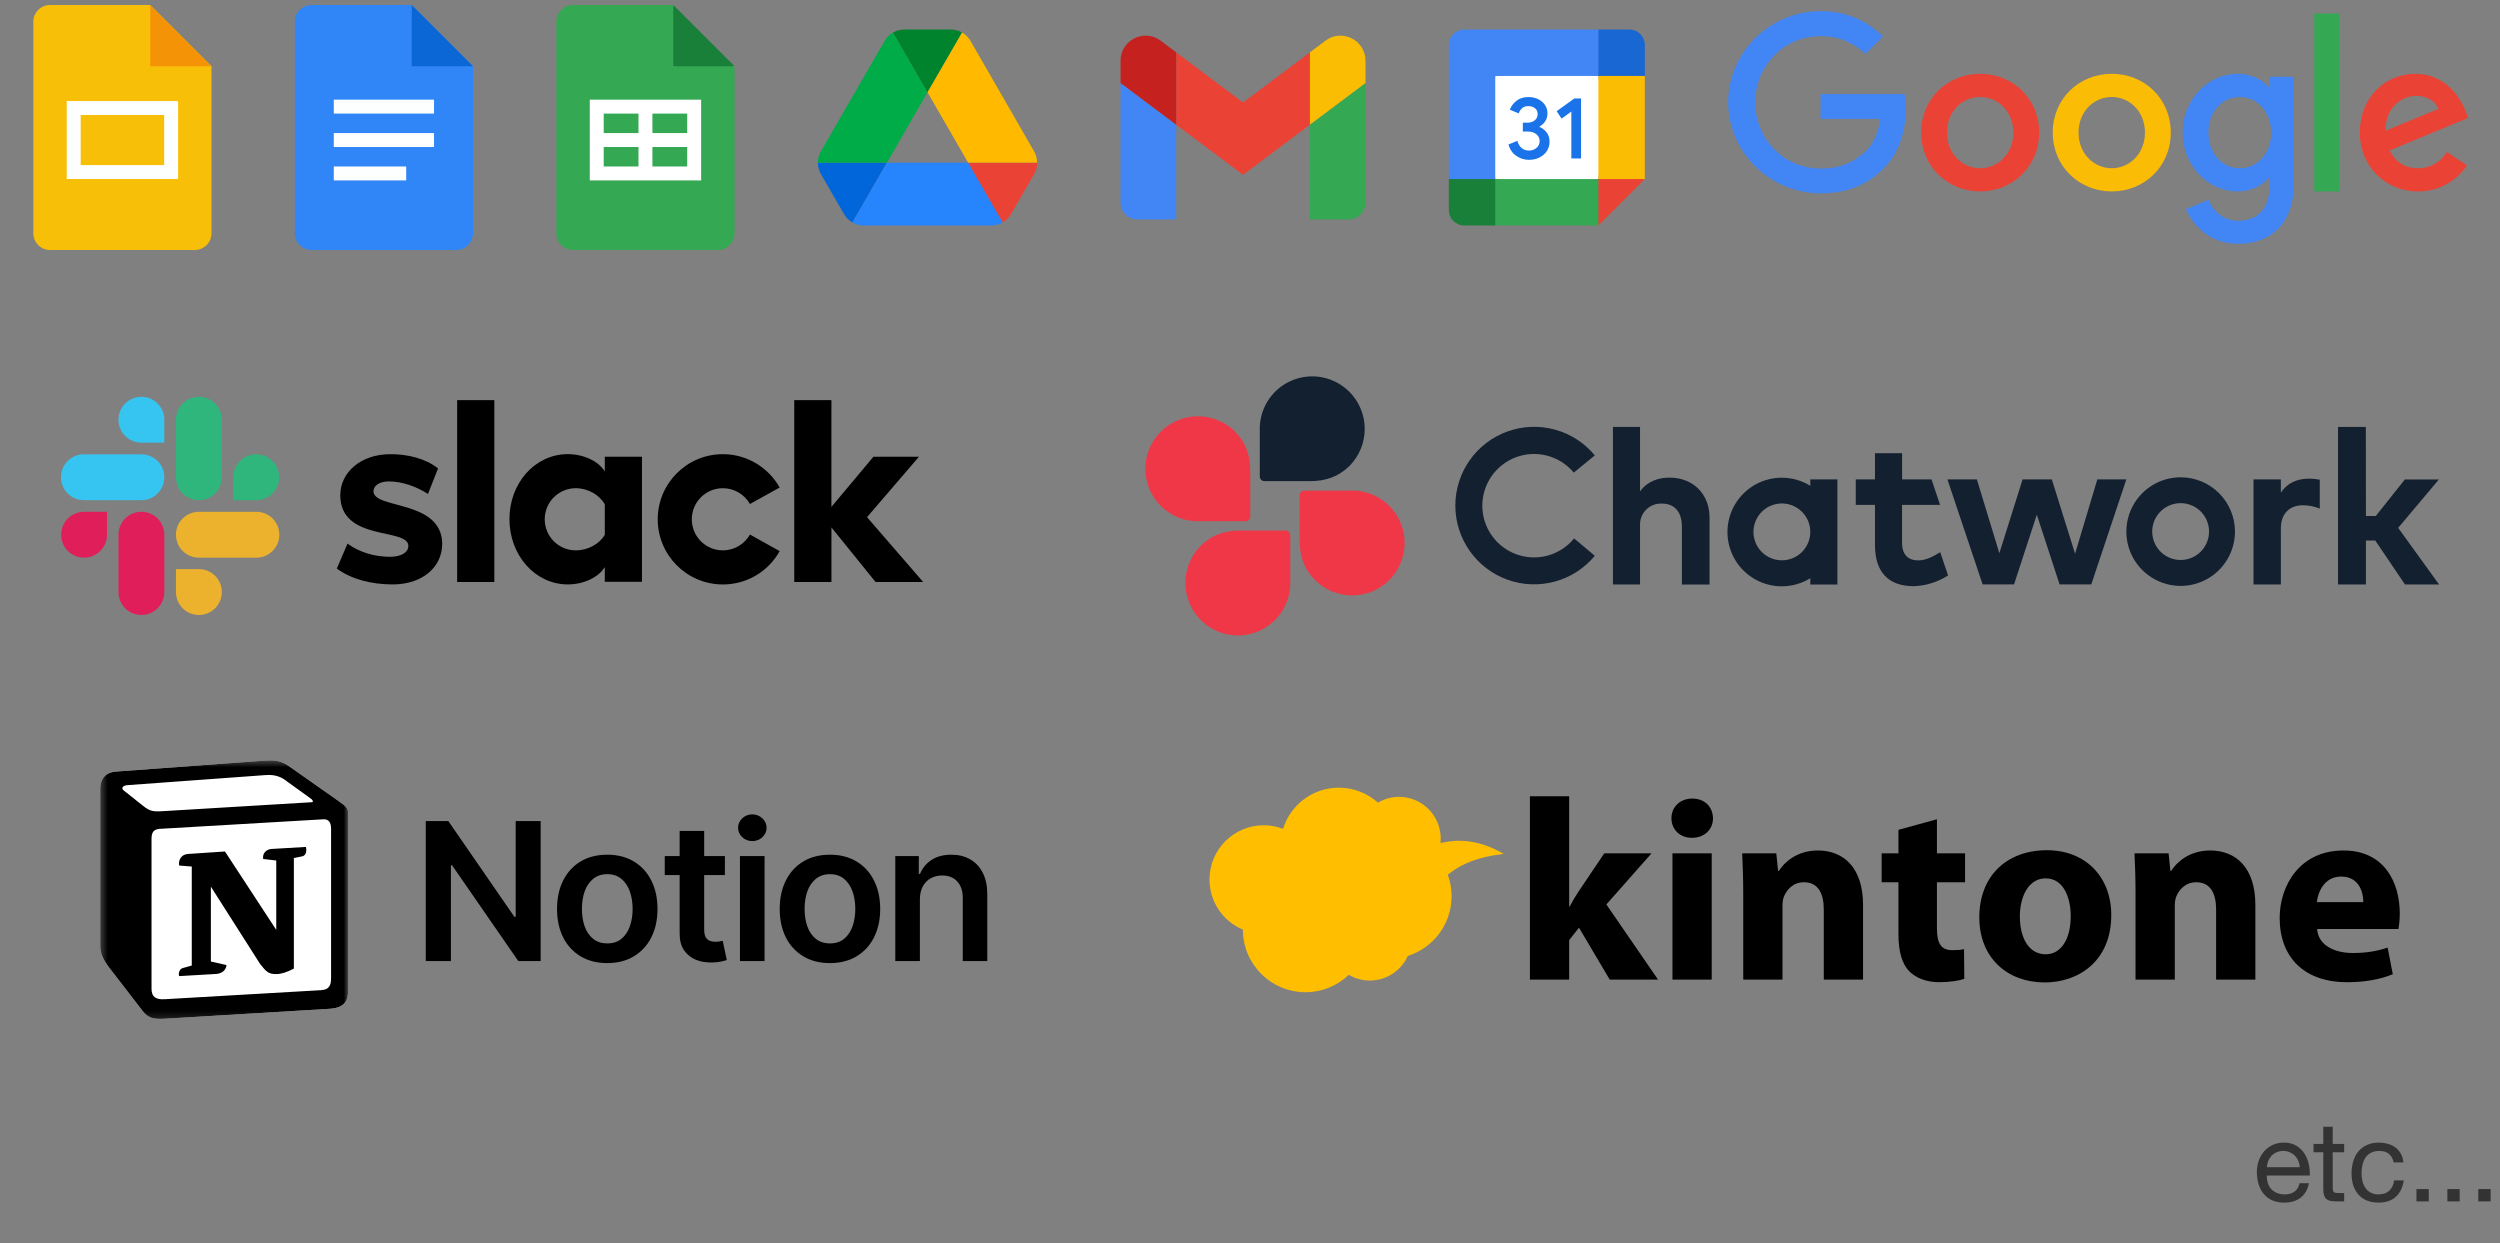 <svg width="360" height="179" viewBox="0 0 360 179" fill="none" xmlns="http://www.w3.org/2000/svg">
<rect x="0" y="0" width="360" height="179" fill="#808080" stroke="none"/>
<path d="M331.174 168.072C331.153 167.752 331.078 167.448 330.95 167.16C330.833 166.872 330.668 166.627 330.454 166.424C330.252 166.211 330.006 166.045 329.718 165.928C329.441 165.8 329.132 165.736 328.79 165.736C328.438 165.736 328.118 165.8 327.83 165.928C327.553 166.045 327.313 166.211 327.11 166.424C326.908 166.637 326.748 166.888 326.63 167.176C326.513 167.453 326.444 167.752 326.422 168.072H331.174ZM332.486 170.376C332.305 171.304 331.905 172.003 331.286 172.472C330.668 172.941 329.889 173.176 328.95 173.176C328.289 173.176 327.713 173.069 327.222 172.856C326.742 172.643 326.337 172.344 326.006 171.96C325.676 171.576 325.425 171.117 325.254 170.584C325.094 170.051 325.004 169.469 324.982 168.84C324.982 168.211 325.078 167.635 325.27 167.112C325.462 166.589 325.729 166.136 326.07 165.752C326.422 165.368 326.833 165.069 327.302 164.856C327.782 164.643 328.305 164.536 328.87 164.536C329.606 164.536 330.214 164.691 330.694 165C331.185 165.299 331.574 165.683 331.862 166.152C332.161 166.621 332.364 167.133 332.47 167.688C332.588 168.243 332.636 168.771 332.614 169.272H326.422C326.412 169.635 326.454 169.981 326.55 170.312C326.646 170.632 326.801 170.92 327.014 171.176C327.228 171.421 327.5 171.619 327.83 171.768C328.161 171.917 328.55 171.992 328.998 171.992C329.574 171.992 330.044 171.859 330.406 171.592C330.78 171.325 331.025 170.92 331.142 170.376H332.486ZM335.912 164.728H337.56V165.928H335.912V171.064C335.912 171.224 335.923 171.352 335.944 171.448C335.976 171.544 336.029 171.619 336.104 171.672C336.179 171.725 336.28 171.763 336.408 171.784C336.547 171.795 336.723 171.8 336.936 171.8H337.56V173H336.52C336.168 173 335.864 172.979 335.608 172.936C335.363 172.883 335.16 172.792 335 172.664C334.851 172.536 334.739 172.355 334.664 172.12C334.589 171.885 334.552 171.576 334.552 171.192V165.928H333.144V164.728H334.552V162.248H335.912V164.728ZM344.687 167.384C344.58 166.861 344.356 166.456 344.015 166.168C343.674 165.88 343.215 165.736 342.639 165.736C342.148 165.736 341.738 165.827 341.407 166.008C341.076 166.189 340.81 166.429 340.607 166.728C340.415 167.027 340.276 167.373 340.191 167.768C340.106 168.152 340.063 168.552 340.063 168.968C340.063 169.352 340.106 169.725 340.191 170.088C340.287 170.451 340.431 170.776 340.623 171.064C340.815 171.341 341.066 171.565 341.375 171.736C341.684 171.907 342.052 171.992 342.479 171.992C343.151 171.992 343.674 171.816 344.047 171.464C344.431 171.112 344.666 170.616 344.751 169.976H346.143C345.994 171 345.61 171.789 344.991 172.344C344.383 172.899 343.551 173.176 342.495 173.176C341.866 173.176 341.306 173.075 340.815 172.872C340.335 172.669 339.93 172.381 339.599 172.008C339.279 171.635 339.034 171.192 338.863 170.68C338.703 170.157 338.623 169.587 338.623 168.968C338.623 168.349 338.703 167.773 338.863 167.24C339.023 166.696 339.263 166.227 339.583 165.832C339.914 165.427 340.324 165.112 340.815 164.888C341.306 164.653 341.876 164.536 342.527 164.536C342.996 164.536 343.434 164.595 343.839 164.712C344.255 164.819 344.618 164.989 344.927 165.224C345.247 165.459 345.508 165.757 345.711 166.12C345.914 166.472 346.042 166.893 346.095 167.384H344.687ZM347.969 171.224H349.745V173H347.969V171.224ZM352.422 171.224H354.198V173H352.422V171.224ZM356.875 171.224H358.651V173H356.875V171.224Z" fill="#333333"/>
<path fill-rule="evenodd" clip-rule="evenodd" d="M48.498 81.878L50.047 78.277C51.721 79.529 53.951 80.179 56.151 80.179C57.775 80.179 58.803 79.553 58.803 78.605C58.778 75.953 49.074 78.029 49 71.379C48.975 68.002 51.974 65.4 56.225 65.4C58.753 65.4 61.276 66.026 63.079 67.451L61.629 71.126C59.98 70.073 57.929 69.323 55.977 69.323C54.651 69.323 53.777 69.949 53.777 70.749C53.802 73.351 63.58 71.925 63.68 78.277C63.68 81.729 60.755 84.157 56.553 84.157C53.474 84.152 50.648 83.427 48.498 81.878ZM107.997 76.976C107.223 78.327 105.773 79.251 104.094 79.251C101.616 79.251 99.62 77.249 99.62 74.776C99.62 72.303 101.621 70.302 104.094 70.302C105.768 70.302 107.223 71.225 107.997 72.576L112.273 70.202C110.674 67.352 107.595 65.4 104.094 65.4C98.914 65.4 94.713 69.601 94.713 74.781C94.713 79.961 98.914 84.162 104.094 84.162C107.62 84.162 110.674 82.235 112.273 79.36L107.997 76.976ZM65.83 57.618H71.183V83.804H65.83V57.618ZM114.374 57.618V83.804H119.727V75.948L126.079 83.804H132.932L124.853 74.473L132.332 65.767H125.776L119.723 72.993V57.618H114.374Z" fill="black"/>
<path d="M87.091 77.026C86.316 78.302 84.717 79.251 82.914 79.251C80.436 79.251 78.44 77.249 78.44 74.776C78.44 72.303 80.441 70.302 82.914 70.302C84.717 70.302 86.316 71.3 87.091 72.601V77.026ZM87.091 65.773V67.898C86.217 66.423 84.042 65.395 81.762 65.395C77.059 65.395 73.359 69.547 73.359 74.751C73.359 79.956 77.059 84.157 81.762 84.157C84.037 84.157 86.212 83.134 87.091 81.654V83.78H92.444V65.773H87.091Z" fill="black"/>
<path fill-rule="evenodd" clip-rule="evenodd" d="M15.411 77.001C15.411 78.829 13.936 80.303 12.108 80.303C10.281 80.303 8.806 78.823 8.806 77.001C8.806 75.178 10.281 73.698 12.108 73.698H15.411V77.001ZM17.059 77.001C17.059 75.173 18.534 73.698 20.362 73.698C22.189 73.698 23.664 75.173 23.664 77.001V85.255C23.664 87.082 22.189 88.557 20.362 88.557C18.534 88.557 17.059 87.082 17.059 85.255V77.001Z" fill="#E01E5A"/>
<path fill-rule="evenodd" clip-rule="evenodd" d="M20.361 63.746C18.534 63.746 17.059 62.271 17.059 60.444C17.059 58.616 18.534 57.141 20.361 57.141C22.189 57.141 23.664 58.616 23.664 60.444V63.746H20.361ZM20.361 65.42C22.189 65.42 23.664 66.895 23.664 68.722C23.664 70.55 22.189 72.025 20.361 72.025H12.083C10.255 72.025 8.78 70.545 8.78 68.722C8.78 66.9 10.255 65.42 12.083 65.42H20.361Z" fill="#36C5F0"/>
<path fill-rule="evenodd" clip-rule="evenodd" d="M33.592 68.722C33.592 66.895 35.067 65.42 36.894 65.42C38.722 65.42 40.197 66.895 40.197 68.722C40.197 70.55 38.722 72.025 36.894 72.025H33.592V68.722ZM31.943 68.722C31.943 70.55 30.468 72.025 28.64 72.025C26.813 72.025 25.338 70.55 25.338 68.722V60.444C25.338 58.616 26.813 57.141 28.64 57.141C30.468 57.141 31.943 58.616 31.943 60.444V68.722Z" fill="#2EB67D"/>
<path fill-rule="evenodd" clip-rule="evenodd" d="M28.64 81.952C30.468 81.952 31.943 83.427 31.943 85.255C31.943 87.082 30.468 88.557 28.64 88.557C26.813 88.557 25.338 87.082 25.338 85.255V81.952H28.64ZM28.64 80.303C26.813 80.303 25.338 78.829 25.338 77.001C25.338 75.173 26.813 73.698 28.64 73.698H36.919C38.746 73.698 40.221 75.173 40.221 77.001C40.221 78.829 38.746 80.303 36.919 80.303H28.64Z" fill="#ECB22E"/>
<path d="M194.287 56.397C193.248 55.362 191.93 54.652 190.494 54.354C189.058 54.056 187.567 54.182 186.202 54.717C184.836 55.252 183.656 56.173 182.806 57.368C181.955 58.562 181.47 59.978 181.411 61.444V68.611C181.411 68.79 181.482 68.961 181.609 69.088C181.735 69.214 181.907 69.285 182.086 69.285H188.627C190.927 69.285 192.745 68.641 194.322 67.095C195.736 65.672 196.526 63.745 196.52 61.739C196.513 59.732 195.71 57.811 194.287 56.397Z" fill="#13202F"/>
<path d="M167.151 62.158C166.111 63.196 165.396 64.516 165.094 65.954C164.793 67.393 164.917 68.888 165.453 70.257C165.989 71.626 166.913 72.808 168.111 73.66C169.309 74.511 170.729 74.995 172.198 75.051H179.365C179.544 75.051 179.716 74.98 179.842 74.853C179.969 74.727 180.04 74.555 180.04 74.376V67.831C180.04 65.531 179.396 63.718 177.85 62.158C176.431 60.739 174.507 59.943 172.5 59.943C170.494 59.943 168.57 60.739 167.151 62.158Z" fill="#F03748"/>
<path d="M172.91 89.29C173.949 90.329 175.269 91.042 176.707 91.343C178.145 91.643 179.64 91.518 181.008 90.982C182.376 90.446 183.558 89.522 184.409 88.324C185.26 87.126 185.743 85.707 185.799 84.238V77.075C185.799 76.896 185.728 76.725 185.602 76.598C185.475 76.472 185.304 76.401 185.125 76.401H178.584C176.284 76.401 174.466 77.045 172.91 78.591C172.208 79.293 171.65 80.127 171.27 81.045C170.889 81.963 170.693 82.947 170.693 83.94C170.693 84.934 170.889 85.918 171.27 86.835C171.65 87.753 172.208 88.587 172.91 89.29Z" fill="#F03748"/>
<path d="M200.047 83.537C201.087 82.499 201.802 81.179 202.104 79.74C202.405 78.301 202.28 76.805 201.744 75.436C201.207 74.067 200.283 72.885 199.084 72.034C197.886 71.182 196.465 70.699 194.995 70.644H187.828C187.74 70.644 187.652 70.66 187.57 70.694C187.488 70.727 187.414 70.776 187.351 70.839C187.288 70.901 187.239 70.975 187.205 71.057C187.171 71.138 187.153 71.226 187.153 71.314V77.842C187.153 80.142 187.797 81.96 189.344 83.515C190.761 84.936 192.684 85.736 194.691 85.74C196.697 85.744 198.624 84.952 200.047 83.537Z" fill="#F03748"/>
<path d="M279.389 79.514C278.513 80.04 277.457 80.697 276.199 80.697C274.942 80.697 273.891 80.018 273.895 78.165V72.702H279.371L278.136 69.031H273.904V65.263H269.996V69.035H267.231V72.702H269.996V78.476C269.996 82.318 271.871 84.404 275.547 84.412C277.316 84.361 279.038 83.824 280.523 82.862L279.389 79.514Z" fill="#13202F"/>
<path d="M298.812 79.734L302.014 69.035H306.194L301.142 84.158H296.582L293.3 74.117L290.023 84.158H285.498L280.429 69.035H284.67L287.907 79.663L291.254 69.035H295.46L298.812 79.734Z" fill="#13202F"/>
<path d="M340.692 74.302H342.112L346.3 69.044H351.198L345.336 76.01L351.22 84.159H346.313L342.042 77.841H340.692V84.159H336.675V61.474H340.679L340.692 74.302Z" fill="#13202F"/>
<path d="M240.426 68.777C238.805 68.777 237.227 69.29 236.167 70.757V61.483H232.264V84.159H236.167V75.397C236.182 75.001 236.276 74.612 236.442 74.253C236.608 73.893 236.844 73.57 237.135 73.302C237.427 73.034 237.769 72.827 238.141 72.692C238.513 72.556 238.908 72.496 239.304 72.514C241.127 72.514 242.195 73.701 242.191 75.844V84.168H246.173V74.573C246.195 71.13 243.795 68.782 240.426 68.777Z" fill="#13202F"/>
<path d="M260.681 69.035V69.955C259.496 69.224 258.138 68.822 256.746 68.792C255.354 68.761 253.98 69.103 252.764 69.781C251.548 70.459 250.535 71.45 249.83 72.65C249.126 73.851 248.754 75.218 248.754 76.61C248.754 78.002 249.126 79.369 249.83 80.57C250.535 81.77 251.548 82.761 252.764 83.439C253.98 84.117 255.354 84.459 256.746 84.428C258.138 84.397 259.496 83.996 260.681 83.265V84.171H264.585V69.035H260.681ZM256.589 80.684C255.78 80.684 254.989 80.444 254.316 79.994C253.643 79.544 253.118 78.905 252.808 78.157C252.499 77.409 252.418 76.586 252.576 75.792C252.735 74.999 253.125 74.269 253.697 73.697C254.27 73.125 255 72.736 255.794 72.579C256.588 72.421 257.411 72.503 258.158 72.813C258.906 73.124 259.545 73.649 259.994 74.322C260.443 74.996 260.682 75.787 260.681 76.597C260.681 77.134 260.575 77.666 260.37 78.162C260.164 78.658 259.862 79.109 259.482 79.489C259.102 79.868 258.651 80.169 258.155 80.374C257.658 80.579 257.126 80.685 256.589 80.684Z" fill="#13202F"/>
<path d="M334.047 69.08C333.561 68.974 333.064 68.921 332.566 68.923C330.748 68.923 329.381 69.545 328.444 70.938V69.037H324.501V84.16H328.444V76.09C328.444 73.899 329.758 72.756 331.629 72.756C332.459 72.759 333.28 72.923 334.047 73.238V69.08Z" fill="#13202F"/>
<path d="M314.015 68.73C312.468 68.73 310.955 69.189 309.669 70.049C308.382 70.91 307.38 72.132 306.788 73.562C306.197 74.993 306.044 76.566 306.347 78.084C306.651 79.601 307.398 80.995 308.494 82.087C309.589 83.18 310.985 83.923 312.503 84.222C314.022 84.522 315.595 84.364 317.023 83.769C318.452 83.173 319.672 82.168 320.528 80.879C321.385 79.59 321.84 78.076 321.836 76.528C321.83 74.458 321.003 72.475 319.537 71.013C318.071 69.551 316.086 68.73 314.015 68.73ZM314.015 80.638C313.207 80.638 312.416 80.4 311.743 79.951C311.07 79.503 310.544 78.865 310.234 78.119C309.923 77.372 309.84 76.55 309.996 75.757C310.152 74.963 310.54 74.233 311.11 73.66C311.68 73.087 312.408 72.695 313.2 72.535C313.993 72.375 314.816 72.453 315.564 72.76C316.312 73.067 316.953 73.588 317.405 74.259C317.856 74.93 318.099 75.719 318.103 76.528C318.105 77.067 318.001 77.6 317.797 78.098C317.593 78.597 317.292 79.049 316.912 79.431C316.532 79.813 316.081 80.116 315.584 80.323C315.087 80.53 314.554 80.637 314.015 80.638Z" fill="#13202F"/>
<path d="M226.669 77.532C225.699 78.72 224.385 79.579 222.908 79.992C221.431 80.406 219.862 80.353 218.416 79.841C216.97 79.329 215.717 78.384 214.829 77.133C213.941 75.883 213.46 74.388 213.453 72.855C213.446 71.321 213.913 69.822 214.789 68.564C215.666 67.305 216.91 66.347 218.351 65.823C219.793 65.297 221.361 65.23 222.842 65.63C224.322 66.029 225.644 66.877 226.625 68.055L229.652 65.576C228.165 63.777 226.158 62.481 223.906 61.864C221.654 61.248 219.267 61.342 217.07 62.132C214.874 62.923 212.975 64.372 211.632 66.282C210.29 68.192 209.569 70.47 209.569 72.805C209.569 75.139 210.29 77.417 211.632 79.327C212.975 81.237 214.874 82.686 217.07 83.477C219.267 84.267 221.654 84.361 223.906 83.745C226.158 83.128 228.165 81.832 229.652 80.033L226.669 77.532Z" fill="#13202F"/>
<mask id="mask0_3220_3419" style="mask-type:luminance" maskUnits="userSpaceOnUse" x="14" y="109" width="37" height="38">
<path d="M50.141 109.503H14.434V146.804H50.141V109.503Z" fill="white"/>
</mask>
<g mask="url(#mask0_3220_3419)">
<path d="M16.678 111.107L37.319 109.588C39.853 109.371 40.506 109.517 42.099 110.674L48.688 115.305C49.774 116.101 50.138 116.319 50.138 117.187V142.586C50.138 144.177 49.557 145.119 47.53 145.263L23.561 146.709C22.039 146.782 21.316 146.565 20.518 145.552L15.665 139.255C14.794 138.098 14.434 137.231 14.434 136.216V113.639C14.434 112.338 15.013 111.251 16.678 111.108V111.107Z" fill="white"/>
<path fill-rule="evenodd" clip-rule="evenodd" d="M37.319 109.588L16.678 111.108C15.013 111.251 14.434 112.338 14.434 113.639V136.217C14.434 137.231 14.794 138.098 15.665 139.256L20.517 145.552C21.313 146.566 22.038 146.783 23.56 146.709L47.53 145.262C49.557 145.118 50.138 144.177 50.138 142.585V117.186C50.138 116.363 49.812 116.125 48.852 115.425C48.797 115.385 48.742 115.345 48.688 115.304L42.099 110.673C40.506 109.517 39.852 109.37 37.319 109.588ZM24.104 116.769C22.146 116.901 21.702 116.931 20.59 116.028L17.764 113.785C17.475 113.495 17.621 113.133 18.345 113.062L38.188 111.615C39.853 111.469 40.722 112.05 41.374 112.555L44.778 115.016C44.922 115.088 45.284 115.522 44.85 115.522L24.356 116.753L24.104 116.769ZM21.82 142.367V120.803C21.82 119.863 22.11 119.429 22.979 119.356L46.515 117.982C47.313 117.91 47.675 118.417 47.675 119.356V140.774C47.675 141.717 47.53 142.513 46.225 142.585L23.704 143.888C22.399 143.96 21.82 143.528 21.82 142.367ZM44.055 121.96C44.2 122.613 44.055 123.265 43.401 123.338L42.317 123.554V139.472C41.374 139.98 40.505 140.268 39.781 140.268C38.622 140.268 38.332 139.908 37.463 138.822L30.366 127.679V138.461L32.612 138.967C32.612 138.967 32.612 140.269 30.799 140.269L25.803 140.559C25.658 140.269 25.803 139.546 26.311 139.401L27.614 139.041V124.783L25.803 124.637C25.659 123.986 26.02 123.046 27.035 122.974L32.394 122.613L39.781 133.901V123.915L37.898 123.699C37.753 122.901 38.332 122.322 39.056 122.251L44.055 121.96Z" fill="black"/>
</g>
<path d="M77.853 118.233V138.392H74.636L65.099 124.6H64.932V138.392H61.31V118.233H64.558L74.073 132.021H74.26V118.235H77.854L77.853 118.233ZM87.447 138.685C85.971 138.685 84.691 138.361 83.608 137.71C82.526 137.062 81.655 136.116 81.098 134.984C80.509 133.817 80.213 132.452 80.213 130.891C80.213 129.329 80.508 127.961 81.098 126.787C81.689 125.613 82.526 124.7 83.608 124.051C84.69 123.402 85.971 123.076 87.447 123.076C88.917 123.076 90.192 123.402 91.274 124.051C92.356 124.7 93.195 125.613 93.784 126.787C94.381 127.961 94.679 129.329 94.679 130.891C94.679 132.452 94.381 133.817 93.784 134.984C93.227 136.116 92.356 137.063 91.274 137.712C90.192 138.361 88.917 138.685 87.447 138.685ZM87.457 135.85C88.27 135.85 88.945 135.631 89.484 135.191C90.022 134.746 90.425 134.149 90.694 133.4C90.963 132.645 91.098 131.806 91.098 130.881C91.098 129.955 90.963 129.116 90.694 128.361C90.425 127.606 90.022 127.006 89.484 126.56C88.945 126.108 88.27 125.881 87.457 125.881C86.636 125.881 85.953 126.108 85.41 126.56C84.865 127.007 84.459 127.606 84.189 128.361C83.927 129.116 83.796 129.955 83.796 130.881C83.796 131.806 83.926 132.646 84.189 133.4C84.459 134.149 84.865 134.746 85.41 135.191C85.954 135.631 86.636 135.85 87.457 135.85ZM104.384 123.275V126.011H95.724V123.275H104.384ZM97.868 119.651H101.402V133.853C101.402 134.332 101.474 134.698 101.618 134.956C101.769 135.211 101.967 135.385 102.209 135.477C102.452 135.569 102.724 135.614 103.026 135.614C103.23 135.615 103.434 135.599 103.635 135.565C103.819 135.533 103.964 135.503 104.069 135.477L104.659 138.243C104.394 138.329 104.125 138.401 103.853 138.459C103.505 138.537 103.078 138.583 102.572 138.596C101.687 138.623 100.887 138.489 100.172 138.193C99.483 137.907 98.895 137.424 98.48 136.805C98.066 136.176 97.863 135.385 97.869 134.434V119.651H97.868ZM106.552 138.391V123.274H110.096V138.391H106.552ZM108.334 121.117C107.769 121.117 107.286 120.931 106.886 120.558C106.696 120.386 106.543 120.177 106.44 119.942C106.336 119.708 106.284 119.454 106.285 119.198C106.285 118.667 106.486 118.215 106.886 117.84C107.274 117.467 107.794 117.262 108.332 117.269C108.897 117.269 109.379 117.46 109.78 117.842C110.186 118.215 110.389 118.667 110.389 119.198C110.389 119.723 110.186 120.176 109.78 120.556C109.379 120.931 108.897 121.118 108.334 121.118V121.117ZM119.513 138.685C118.037 138.685 116.757 138.361 115.674 137.71C114.593 137.062 113.722 136.116 113.165 134.984C112.575 133.817 112.279 132.452 112.279 130.891C112.279 129.329 112.575 127.961 113.165 126.787C113.755 125.613 114.592 124.7 115.674 124.051C116.757 123.402 118.037 123.076 119.513 123.076C120.983 123.076 122.259 123.402 123.341 124.051C124.424 124.7 125.261 125.613 125.852 126.787C126.449 127.961 126.747 129.329 126.747 130.891C126.747 132.452 126.449 133.817 125.852 134.984C125.295 136.116 124.423 137.063 123.341 137.712C122.259 138.361 120.983 138.685 119.513 138.685ZM119.523 135.85C120.336 135.85 121.012 135.631 121.55 135.191C122.089 134.746 122.492 134.149 122.761 133.4C123.03 132.645 123.164 131.806 123.164 130.881C123.164 129.955 123.03 129.116 122.761 128.361C122.492 127.606 122.089 127.006 121.55 126.56C121.012 126.108 120.336 125.881 119.523 125.881C118.702 125.881 118.021 126.108 117.476 126.56C116.932 127.007 116.525 127.606 116.255 128.361C115.994 129.116 115.862 129.955 115.862 130.881C115.862 131.806 115.993 132.646 116.255 133.4C116.525 134.149 116.932 134.746 117.476 135.191C118.021 135.631 118.702 135.85 119.523 135.85ZM132.464 129.523V138.389H128.922V123.275H132.307V125.833H132.485C132.82 125.009 133.4 124.308 134.147 123.826C134.915 123.327 135.864 123.077 136.993 123.077C138.029 123.077 138.934 123.301 139.709 123.747C140.493 124.198 141.123 124.873 141.519 125.686C141.952 126.532 142.168 127.559 142.168 128.766V138.392H138.637V129.307C138.637 128.296 138.373 127.507 137.848 126.936C137.322 126.359 136.597 126.069 135.672 126.069C135.05 126.069 134.496 126.207 134.009 126.483C133.524 126.752 133.144 127.145 132.868 127.665C132.599 128.175 132.464 128.796 132.464 129.524V129.523Z" fill="black"/>
<path d="M225.959 130.537H226.034C226.443 129.757 226.888 129.013 227.336 128.342L231.018 122.876H237.825L231.316 130.24L238.756 141.062H231.8L227.374 133.586L225.961 135.372V141.062H220.308V114.659H225.961V130.539L225.959 130.537Z" fill="black"/>
<path d="M246.673 117.819C246.673 119.381 245.52 120.644 243.623 120.644C241.837 120.644 240.687 119.381 240.687 117.819C240.687 116.257 241.876 114.993 243.698 114.993C245.52 114.993 246.636 116.22 246.673 117.819ZM240.834 141.061V122.876H246.487V141.061H240.834Z" fill="black"/>
<path d="M251.025 128.679C251.025 126.41 250.951 124.513 250.876 122.878H255.786L256.046 125.408H256.157C256.9 124.219 258.722 122.469 261.772 122.469C265.491 122.469 268.28 124.96 268.28 130.316V141.064H262.626V130.987C262.626 128.645 261.808 127.044 259.762 127.044C258.2 127.044 257.271 128.123 256.862 129.165C256.713 129.536 256.677 130.058 256.677 130.578V141.064H251.025V128.679Z" fill="black"/>
<path d="M278.918 117.968V122.878H282.972V127.044H278.918V133.626C278.918 135.821 279.477 136.825 281.149 136.825C281.929 136.825 282.302 136.789 282.822 136.676L282.859 140.953C282.151 141.213 280.777 141.436 279.215 141.436C277.393 141.436 275.869 140.804 274.938 139.874C273.896 138.796 273.376 137.049 273.376 134.483V127.046H270.959V122.88H273.376V119.496L278.916 117.97L278.918 117.968Z" fill="black"/>
<path d="M304.023 131.764C304.023 138.421 299.301 141.471 294.427 141.471C289.108 141.471 285.019 137.974 285.019 132.099C285.019 126.223 288.886 122.43 294.762 122.43C300.304 122.43 304.023 126.262 304.023 131.764ZM290.858 131.951C290.858 135.075 292.16 137.417 294.576 137.417C296.807 137.417 298.184 135.223 298.184 131.913C298.184 129.237 297.142 126.483 294.576 126.483C292.01 126.483 290.858 129.273 290.858 131.949V131.951Z" fill="black"/>
<path d="M307.518 128.679C307.518 126.41 307.444 124.513 307.369 122.878H312.279L312.539 125.408H312.65C313.394 124.219 315.216 122.469 318.265 122.469C321.984 122.469 324.773 124.96 324.773 130.316V141.064H319.12V130.987C319.12 128.645 318.301 127.044 316.256 127.044C314.694 127.044 313.764 128.123 313.355 129.165C313.206 129.536 313.17 130.058 313.17 130.578V141.064H307.516V128.679H307.518Z" fill="black"/>
<path d="M333.664 133.773C333.813 136.115 336.155 137.232 338.798 137.232C340.73 137.232 342.292 136.972 343.818 136.452L344.562 140.283C342.704 141.065 340.434 141.436 337.979 141.436C331.806 141.436 328.272 137.867 328.272 132.177C328.272 127.565 331.137 122.47 337.459 122.47C343.334 122.47 345.566 127.045 345.566 131.544C345.566 132.511 345.455 133.366 345.38 133.775H333.664V133.773ZM340.321 129.905C340.321 128.529 339.727 126.223 337.123 126.223C334.742 126.223 333.775 128.418 333.628 129.905H340.321Z" fill="black"/>
<path d="M216.528 122.958C213.565 121.243 210.613 120.634 207.43 121.404C207.452 121.193 207.466 120.977 207.466 120.759C207.466 117.438 204.776 114.749 201.456 114.749C200.348 114.749 199.312 115.056 198.419 115.578C196.929 114.241 194.96 113.427 192.799 113.427C189.018 113.427 185.82 115.92 184.76 119.355C183.895 119.024 182.962 118.837 181.982 118.837C177.665 118.837 174.168 122.333 174.168 126.651C174.168 129.902 176.153 132.685 178.977 133.864C178.977 138.842 183.014 142.879 187.994 142.879C190.413 142.879 192.608 141.924 194.226 140.374C195.115 140.892 196.145 141.196 197.25 141.196C199.689 141.196 201.783 139.741 202.726 137.655C206.38 136.504 209.03 133.09 209.03 129.055C209.03 127.965 208.837 126.921 208.482 125.953C210.601 124.268 212.927 123.394 216.528 122.96V122.958Z" fill="#FFBF00"/>
<path d="M28.05 36H7.203C5.88 36 4.798 34.917 4.798 33.594V3.126C4.798 1.803 5.88 0.72 7.203 0.72H21.636L30.456 9.54V33.594C30.456 34.917 29.373 36 28.05 36Z" fill="#F8BF08"/>
<path d="M21.635 0.72L30.455 9.54H21.635V0.72Z" fill="#F59307"/>
<path d="M9.612 14.552V25.777H25.648V14.552H9.612ZM23.644 23.773H11.617V16.556H23.644V23.773Z" fill="#FDFFFF"/>
<path d="M65.707 36H44.861C43.538 36 42.455 34.917 42.455 33.594V3.126C42.455 1.803 43.538 0.72 44.861 0.72H59.293L68.113 9.54V33.594C68.113 34.917 67.03 36 65.707 36Z" fill="#3086F6"/>
<path d="M59.292 0.72L68.112 9.54H59.292V0.72Z" fill="#0C67D6"/>
<path d="M62.5 16.357H48.067V14.352H62.5V16.357ZM62.5 19.163H48.067V21.168H62.5V19.163ZM58.491 23.974H48.067V25.978H58.491V23.974Z" fill="#FDFFFF"/>
<path d="M96.952 0.72L105.771 9.54L101.362 10.342L96.952 9.54L96.15 5.13L96.952 0.72Z" fill="#188038"/>
<path d="M96.95 9.54V0.72H82.519C81.19 0.72 80.113 1.797 80.113 3.126V33.594C80.113 34.923 81.19 36 82.519 36H103.364C104.693 36 105.769 34.923 105.769 33.594V9.54H96.95Z" fill="#34A853"/>
<path d="M84.928 14.352V25.979H100.963V14.352H84.928ZM91.943 23.974H86.932V21.168H91.943V23.974ZM91.943 19.163H86.932V16.357H91.943V19.163ZM98.958 23.974H93.947V21.168H98.958V23.974ZM98.958 19.163H93.947V16.357H98.958V19.163Z" fill="white"/>
<path d="M120.16 28.438L121.553 30.844C121.842 31.351 122.258 31.749 122.747 32.038L127.722 23.426H117.771C117.771 23.987 117.916 24.548 118.206 25.054L120.16 28.438Z" fill="#0066DA"/>
<path d="M133.566 13.295L128.59 4.683C128.102 4.972 127.686 5.37 127.396 5.877L118.206 21.798C117.922 22.294 117.772 22.855 117.771 23.427H127.722L133.566 13.295Z" fill="#00AC47"/>
<path d="M144.385 32.038C144.874 31.749 145.29 31.351 145.579 30.844L146.158 29.849L148.926 25.054C149.216 24.548 149.36 23.987 149.36 23.426H139.409L141.527 27.587L144.385 32.038Z" fill="#EA4335"/>
<path d="M133.564 13.294L138.539 4.683C138.051 4.393 137.49 4.248 136.911 4.248H130.217C129.638 4.248 129.077 4.411 128.589 4.683L133.564 13.294Z" fill="#00832D"/>
<path d="M139.409 23.426H127.721L122.746 32.038C123.235 32.328 123.795 32.472 124.374 32.472H142.756C143.335 32.472 143.896 32.309 144.384 32.038L139.409 23.426Z" fill="#2684FC"/>
<path d="M144.331 13.837L139.736 5.877C139.446 5.37 139.03 4.972 138.542 4.683L133.566 13.295L139.41 23.427H149.343C149.343 22.866 149.198 22.305 148.908 21.798L144.331 13.837Z" fill="#FFBA00"/>
<path d="M163.765 31.59H169.377V17.962L161.36 11.95V29.185C161.36 30.516 162.439 31.59 163.765 31.59Z" fill="#4285F4"/>
<path d="M188.614 31.59H194.226C195.557 31.59 196.631 30.512 196.631 29.185V11.95L188.614 17.962" fill="#34A853"/>
<path d="M188.614 7.542V17.963L196.631 11.951V8.744C196.631 5.77 193.236 4.075 190.859 5.859" fill="#FBBC04"/>
<path d="M169.378 17.964V7.543L178.998 14.758L188.617 7.543V17.964L178.998 25.178" fill="#EA4335"/>
<path d="M161.36 8.744V11.951L169.377 17.963V7.542L167.132 5.859C164.751 4.075 161.36 5.77 161.36 8.744Z" fill="#C5221F"/>
<path d="M230.169 10.933L223.484 10.19L215.314 10.933L214.571 18.36L215.314 25.788L222.741 26.716L230.169 25.788L230.911 18.175L230.169 10.933Z" fill="white"/>
<path d="M218.362 22.456C217.807 22.081 217.423 21.534 217.213 20.809L218.502 20.278C218.619 20.724 218.823 21.069 219.114 21.314C219.404 21.559 219.757 21.68 220.169 21.68C220.591 21.68 220.953 21.552 221.255 21.296C221.558 21.039 221.71 20.713 221.71 20.317C221.71 19.913 221.55 19.582 221.231 19.326C220.912 19.07 220.511 18.941 220.032 18.941H219.287V17.666H219.955C220.368 17.666 220.715 17.554 220.997 17.332C221.279 17.109 221.42 16.804 221.42 16.416C221.42 16.071 221.294 15.796 221.042 15.59C220.789 15.384 220.47 15.28 220.082 15.28C219.703 15.28 219.402 15.38 219.179 15.583C218.956 15.785 218.795 16.034 218.693 16.327L217.417 15.796C217.586 15.317 217.896 14.894 218.351 14.528C218.806 14.162 219.387 13.978 220.093 13.978C220.615 13.978 221.084 14.079 221.5 14.281C221.916 14.483 222.243 14.764 222.479 15.12C222.715 15.479 222.832 15.88 222.832 16.325C222.832 16.78 222.722 17.164 222.503 17.48C222.284 17.796 222.015 18.037 221.695 18.206V18.282C222.117 18.459 222.46 18.728 222.731 19.09C223.001 19.452 223.136 19.885 223.136 20.39C223.136 20.895 223.008 21.346 222.752 21.741C222.495 22.137 222.141 22.449 221.691 22.675C221.24 22.902 220.733 23.017 220.171 23.017C219.519 23.019 218.917 22.831 218.362 22.456Z" fill="#1A73E8"/>
<path d="M226.272 16.062L224.865 17.085L224.157 16.012L226.696 14.181H227.669V22.817H226.272V16.062Z" fill="#1A73E8"/>
<path d="M230.167 32.472L236.852 25.788L233.509 24.302L230.167 25.788L228.682 29.13L230.167 32.472Z" fill="#EA4335"/>
<path d="M213.828 29.129L215.314 32.471H230.168V25.787H215.314L213.828 29.129Z" fill="#34A853"/>
<path d="M210.859 4.249C209.628 4.249 208.631 5.246 208.631 6.477V25.787L211.973 27.273L215.315 25.787V10.933H230.17L231.655 7.591L230.17 4.249H210.859Z" fill="#4285F4"/>
<path d="M208.631 25.787V30.243C208.631 31.474 209.628 32.471 210.859 32.471H215.315V25.787H208.631Z" fill="#188038"/>
<path d="M230.17 10.932V25.787H236.854V10.932L233.512 9.447L230.17 10.932Z" fill="#FBBC04"/>
<path d="M236.854 10.933V6.477C236.854 5.246 235.857 4.249 234.626 4.249H230.17V10.933H236.854Z" fill="#1967D2"/>
<path d="M262.165 13.542V17.128H270.737C270.474 19.14 269.804 20.613 268.783 21.648C267.53 22.901 265.576 24.272 262.165 24.272C256.887 24.272 252.762 20.015 252.762 14.737C252.762 9.46 256.887 5.203 262.165 5.203C265.007 5.203 267.092 6.326 268.623 7.769L271.145 5.247C269.017 3.177 266.159 1.602 262.165 1.602C254.934 1.602 248.854 7.492 248.854 14.723C248.854 21.954 254.934 27.843 262.165 27.843C266.072 27.843 269.017 26.561 271.32 24.17C273.682 21.808 274.425 18.47 274.425 15.787C274.425 14.956 274.367 14.184 274.236 13.542H262.165Z" fill="#4285F4"/>
<path d="M285.141 10.627C280.461 10.627 276.642 14.184 276.642 19.096C276.642 23.966 280.461 27.567 285.141 27.567C289.821 27.567 293.64 23.98 293.64 19.096C293.64 14.184 289.821 10.627 285.141 10.627ZM285.141 24.228C282.575 24.228 280.359 22.114 280.359 19.096C280.359 16.05 282.575 13.965 285.141 13.965C287.707 13.965 289.923 16.05 289.923 19.096C289.923 22.114 287.707 24.228 285.141 24.228Z" fill="#EA4335"/>
<path d="M326.804 12.522H326.673C325.842 11.53 324.238 10.627 322.212 10.627C317.984 10.627 314.296 14.315 314.296 19.096C314.296 23.849 317.984 27.567 322.212 27.567C324.238 27.567 325.842 26.663 326.673 25.642H326.804V26.823C326.804 30.059 325.069 31.794 322.285 31.794C320.011 31.794 318.597 30.162 318.013 28.777L314.777 30.118C315.71 32.363 318.174 35.118 322.285 35.118C326.644 35.118 330.332 32.552 330.332 26.298V11.064H326.804V12.522ZM322.533 24.228C319.967 24.228 318.013 22.041 318.013 19.096C318.013 16.108 319.967 13.965 322.533 13.965C325.069 13.965 327.052 16.152 327.052 19.126C327.067 22.085 325.069 24.228 322.533 24.228Z" fill="#4285F4"/>
<path d="M304.092 10.627C299.412 10.627 295.593 14.184 295.593 19.096C295.593 23.966 299.412 27.567 304.092 27.567C308.772 27.567 312.591 23.98 312.591 19.096C312.591 14.184 308.772 10.627 304.092 10.627ZM304.092 24.228C301.526 24.228 299.31 22.114 299.31 19.096C299.31 16.05 301.526 13.965 304.092 13.965C306.658 13.965 308.874 16.05 308.874 19.096C308.874 22.114 306.658 24.228 304.092 24.228Z" fill="#FBBC05"/>
<path d="M333.248 1.953H336.907V27.567H333.248V1.953Z" fill="#34A853"/>
<path d="M348.208 24.228C346.313 24.228 344.971 23.368 344.097 21.662L355.424 16.983L355.045 16.02C354.345 14.125 352.188 10.627 347.8 10.627C343.441 10.627 339.811 14.052 339.811 19.096C339.811 23.849 343.397 27.567 348.208 27.567C352.086 27.567 354.331 25.19 355.264 23.82L352.377 21.896C351.415 23.295 350.103 24.228 348.208 24.228ZM347.945 13.805C349.447 13.805 350.73 14.577 351.153 15.671L343.499 18.834C343.499 15.277 346.021 13.805 347.945 13.805Z" fill="#EA4335"/>
</svg>
